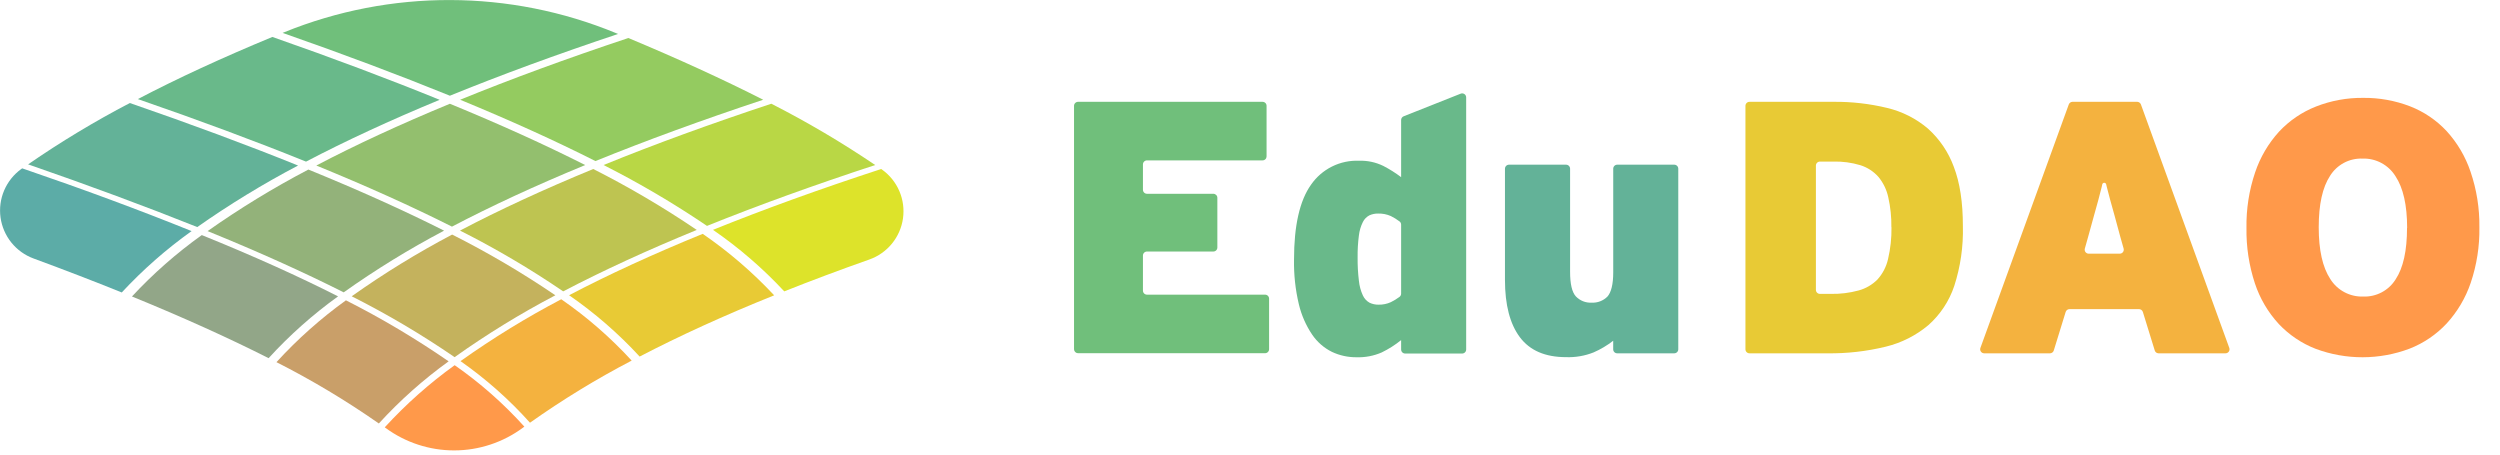 <svg width="280" height="51" viewBox="0 0 280 51" fill="none" xmlns="http://www.w3.org/2000/svg">
<g clip-path="url(#clip0_37_253)">
<path d="M120.291 39.121V11.854C120.291 11.735 120.338 11.621 120.423 11.536C120.507 11.452 120.622 11.404 120.741 11.404H141.41C141.468 11.404 141.527 11.416 141.581 11.439C141.636 11.461 141.685 11.495 141.727 11.536C141.768 11.578 141.801 11.628 141.823 11.682C141.845 11.737 141.856 11.796 141.856 11.854V17.512C141.856 17.57 141.845 17.629 141.823 17.684C141.801 17.738 141.768 17.788 141.727 17.83C141.685 17.872 141.636 17.905 141.581 17.927C141.527 17.95 141.468 17.962 141.41 17.962H128.461C128.341 17.962 128.227 18.009 128.142 18.094C128.058 18.178 128.01 18.293 128.01 18.412V21.253C128.01 21.372 128.058 21.487 128.142 21.571C128.227 21.656 128.341 21.703 128.461 21.703H135.893C136.013 21.703 136.127 21.751 136.212 21.835C136.296 21.92 136.344 22.034 136.344 22.154V27.721C136.344 27.84 136.296 27.954 136.212 28.039C136.127 28.123 136.013 28.171 135.893 28.171H128.461C128.341 28.171 128.227 28.218 128.142 28.303C128.058 28.387 128.01 28.502 128.01 28.621V32.551C128.01 32.67 128.058 32.785 128.142 32.869C128.227 32.954 128.341 33.001 128.461 33.001H141.688C141.807 33.001 141.922 33.048 142.006 33.133C142.091 33.217 142.138 33.332 142.138 33.451V39.108C142.138 39.228 142.091 39.342 142.006 39.427C141.922 39.511 141.807 39.559 141.688 39.559H120.729C120.614 39.556 120.504 39.508 120.423 39.427C120.341 39.346 120.294 39.236 120.291 39.121Z" fill="#70BF7B"/>
<path d="M156.926 39.133V38.093C156.256 38.634 155.526 39.097 154.751 39.473C153.864 39.86 152.902 40.044 151.934 40.013C150.982 40.022 150.04 39.817 149.178 39.411C148.286 38.968 147.523 38.303 146.963 37.479C146.265 36.444 145.76 35.292 145.472 34.078C145.082 32.437 144.9 30.753 144.931 29.067C144.931 25.26 145.567 22.465 146.84 20.68C147.437 19.817 148.244 19.119 149.184 18.651C150.124 18.183 151.167 17.96 152.217 18.003C153.155 17.972 154.088 18.172 154.932 18.584C155.631 18.945 156.298 19.366 156.926 19.841V13.434C156.928 13.346 156.955 13.26 157.006 13.187C157.056 13.114 157.126 13.058 157.209 13.025L163.597 10.491C163.664 10.464 163.737 10.454 163.81 10.461C163.882 10.468 163.952 10.493 164.012 10.534C164.073 10.574 164.123 10.629 164.157 10.693C164.192 10.757 164.211 10.828 164.211 10.901V39.145C164.211 39.265 164.164 39.379 164.079 39.464C163.995 39.548 163.88 39.596 163.761 39.596H157.381C157.32 39.596 157.26 39.584 157.204 39.561C157.148 39.538 157.097 39.504 157.055 39.461C157.012 39.418 156.979 39.366 156.957 39.31C156.935 39.254 156.924 39.193 156.926 39.133ZM156.926 25.154C156.926 25.085 156.91 25.016 156.879 24.954C156.848 24.892 156.802 24.839 156.746 24.798C156.443 24.568 156.12 24.368 155.779 24.2C155.33 24 154.842 23.904 154.35 23.918C154.01 23.911 153.673 23.981 153.363 24.122C153.049 24.29 152.795 24.552 152.638 24.872C152.405 25.343 152.255 25.851 152.196 26.374C152.09 27.188 152.042 28.009 152.053 28.83C152.043 29.704 152.091 30.578 152.196 31.445C152.252 32.012 152.401 32.565 152.638 33.083C152.794 33.428 153.055 33.715 153.384 33.902C153.698 34.053 154.043 34.129 154.391 34.123C154.869 34.135 155.344 34.038 155.779 33.84C156.12 33.671 156.445 33.473 156.75 33.247C156.805 33.204 156.849 33.149 156.879 33.087C156.91 33.024 156.926 32.956 156.926 32.886V25.154Z" fill="#69B98A"/>
<path d="M180.678 39.121V38.163C180.004 38.689 179.266 39.127 178.483 39.469C177.503 39.858 176.453 40.039 175.399 40.001C173.065 40.001 171.341 39.257 170.227 37.77C169.113 36.283 168.556 34.143 168.556 31.351V18.895C168.556 18.776 168.604 18.661 168.688 18.577C168.773 18.492 168.887 18.445 169.007 18.445H175.399C175.519 18.445 175.633 18.492 175.718 18.577C175.802 18.661 175.85 18.776 175.85 18.895V30.439C175.85 31.803 176.064 32.721 176.493 33.193C176.72 33.432 176.996 33.618 177.302 33.74C177.608 33.862 177.937 33.915 178.266 33.898C178.592 33.915 178.918 33.863 179.223 33.745C179.528 33.627 179.805 33.446 180.035 33.214C180.444 32.755 180.682 31.859 180.682 30.516V18.895C180.681 18.836 180.692 18.778 180.715 18.723C180.737 18.669 180.77 18.619 180.811 18.577C180.853 18.535 180.902 18.502 180.956 18.479C181.011 18.457 181.069 18.445 181.128 18.445H187.517C187.636 18.445 187.751 18.492 187.835 18.577C187.92 18.661 187.967 18.776 187.967 18.895V39.121C187.967 39.24 187.92 39.355 187.835 39.439C187.751 39.523 187.636 39.571 187.517 39.571H181.132C181.073 39.572 181.013 39.561 180.958 39.539C180.903 39.517 180.852 39.484 180.81 39.442C180.767 39.4 180.734 39.35 180.711 39.295C180.689 39.239 180.677 39.18 180.678 39.121Z" fill="#63B298"/>
<path d="M219.843 25.326C219.903 27.598 219.576 29.864 218.877 32.027C218.313 33.717 217.314 35.228 215.982 36.411C214.599 37.573 212.966 38.399 211.211 38.826C209.056 39.353 206.844 39.603 204.626 39.571H195.94C195.821 39.571 195.706 39.523 195.622 39.439C195.537 39.355 195.49 39.24 195.49 39.121V11.854C195.49 11.735 195.537 11.62 195.622 11.536C195.706 11.452 195.821 11.404 195.94 11.404H205.359C207.379 11.384 209.394 11.613 211.358 12.088C213.043 12.488 214.609 13.28 215.928 14.401C217.231 15.571 218.227 17.042 218.828 18.686C219.508 20.46 219.846 22.673 219.843 25.326ZM211.833 25.449C211.851 24.326 211.736 23.204 211.489 22.108C211.311 21.265 210.932 20.477 210.384 19.812C209.844 19.203 209.149 18.752 208.373 18.506C207.382 18.206 206.349 18.068 205.314 18.097H203.832C203.712 18.097 203.597 18.144 203.513 18.229C203.428 18.313 203.381 18.428 203.381 18.547V32.465C203.381 32.584 203.428 32.699 203.513 32.783C203.597 32.868 203.712 32.915 203.832 32.915H205.06C206.105 32.936 207.147 32.807 208.156 32.534C208.958 32.319 209.688 31.895 210.273 31.306C210.86 30.657 211.269 29.868 211.461 29.014C211.735 27.846 211.864 26.648 211.846 25.449H211.833Z" fill="#E8CA35"/>
<path d="M241.331 39.252L240 34.937C239.97 34.845 239.912 34.765 239.834 34.709C239.756 34.652 239.662 34.622 239.566 34.622H231.785C231.689 34.622 231.596 34.653 231.518 34.709C231.441 34.766 231.384 34.846 231.355 34.937L230.024 39.252C229.997 39.341 229.943 39.419 229.87 39.476C229.797 39.533 229.707 39.566 229.615 39.571H222.215C222.144 39.569 222.074 39.55 222.012 39.515C221.95 39.481 221.897 39.433 221.857 39.374C221.817 39.316 221.791 39.248 221.782 39.178C221.773 39.108 221.781 39.036 221.805 38.969L231.703 11.699C231.734 11.614 231.789 11.541 231.862 11.488C231.935 11.436 232.023 11.406 232.113 11.404H239.373C239.463 11.407 239.55 11.436 239.623 11.489C239.696 11.541 239.752 11.615 239.783 11.699L249.681 38.969C249.705 39.036 249.712 39.108 249.703 39.178C249.694 39.248 249.669 39.316 249.629 39.374C249.589 39.433 249.536 39.481 249.474 39.515C249.411 39.55 249.342 39.569 249.271 39.571H241.74C241.647 39.567 241.558 39.534 241.484 39.477C241.411 39.42 241.357 39.341 241.331 39.252ZM237.485 26.562C237.244 25.649 237.027 24.859 236.842 24.188C236.658 23.517 236.486 22.915 236.339 22.379C236.191 21.842 236.06 21.351 235.954 20.909L235.892 20.643C235.881 20.594 235.853 20.55 235.813 20.519C235.773 20.487 235.724 20.47 235.673 20.47C235.623 20.47 235.573 20.487 235.534 20.519C235.494 20.55 235.466 20.594 235.454 20.643L235.393 20.93C235.282 21.384 235.155 21.879 235.008 22.416C234.86 22.952 234.692 23.558 234.504 24.229C234.316 24.9 234.095 25.678 233.861 26.562L233.501 27.839C233.482 27.906 233.479 27.977 233.492 28.045C233.504 28.114 233.533 28.178 233.575 28.234C233.617 28.289 233.672 28.334 233.734 28.365C233.796 28.396 233.865 28.412 233.935 28.412H237.412C237.481 28.412 237.55 28.396 237.613 28.365C237.675 28.334 237.729 28.289 237.772 28.234C237.814 28.178 237.842 28.114 237.855 28.045C237.868 27.977 237.865 27.906 237.846 27.839L237.485 26.562Z" fill="#F4B23F"/>
<path d="M277.691 25.449C277.726 27.56 277.399 29.662 276.725 31.663C276.152 33.356 275.233 34.912 274.026 36.231C272.872 37.467 271.456 38.429 269.882 39.047C266.49 40.328 262.749 40.335 259.353 39.067C257.789 38.46 256.381 37.512 255.229 36.292C254.023 34.984 253.11 33.434 252.551 31.744C251.89 29.739 251.57 27.637 251.605 25.526C251.57 23.415 251.897 21.314 252.572 19.313C253.139 17.62 254.053 16.065 255.254 14.744C256.407 13.508 257.824 12.546 259.398 11.928C261.078 11.27 262.869 10.942 264.673 10.962C266.468 10.942 268.251 11.263 269.927 11.908C271.483 12.514 272.883 13.462 274.022 14.683C275.221 15.997 276.133 17.546 276.7 19.231C277.383 21.232 277.718 23.335 277.691 25.449ZM269.599 25.526C269.599 22.98 269.164 21.05 268.293 19.734C267.906 19.111 267.362 18.6 266.715 18.254C266.068 17.907 265.341 17.738 264.607 17.761C263.884 17.733 263.165 17.897 262.526 18.236C261.886 18.576 261.348 19.078 260.967 19.693C260.12 20.979 259.697 22.897 259.697 25.449C259.697 28 260.127 29.931 260.987 31.241C261.374 31.864 261.918 32.375 262.565 32.721C263.212 33.068 263.939 33.238 264.673 33.214C265.396 33.242 266.114 33.078 266.754 32.739C267.393 32.4 267.932 31.897 268.313 31.282C269.162 29.999 269.587 28.081 269.587 25.526H269.599Z" fill="#FF994A"/>
<path d="M2.486 18.854L2.371 18.936C1.531 19.546 0.873 20.372 0.466 21.326C0.058 22.281 -0.082 23.328 0.06 24.356C0.202 25.384 0.62 26.354 1.27 27.163C1.92 27.971 2.778 28.589 3.751 28.948C7.218 30.226 10.514 31.495 13.637 32.755C16.005 30.206 18.625 27.903 21.459 25.883C15.717 23.56 9.393 21.217 2.486 18.854Z" fill="#5CACA7"/>
<path d="M22.601 26.329C19.768 28.352 17.148 30.656 14.779 33.206C20.474 35.531 25.575 37.834 30.083 40.115C32.431 37.546 35.038 35.226 37.864 33.193C33.356 30.909 28.269 28.621 22.601 26.329Z" fill="#92A688"/>
<path d="M38.744 33.636C35.919 35.67 33.311 37.991 30.963 40.562C34.942 42.579 38.774 44.874 42.43 47.43C44.79 44.848 47.409 42.517 50.247 40.471C46.572 37.935 42.729 35.651 38.744 33.636Z" fill="#C99F69"/>
<path d="M50.923 40.901C48.081 42.946 45.457 45.278 43.093 47.86L43.187 47.93C45.416 49.569 48.112 50.45 50.88 50.446C53.647 50.442 56.34 49.551 58.564 47.905L58.728 47.782C56.397 45.199 53.779 42.89 50.923 40.901Z" fill="#FF994A"/>
<path d="M14.542 11.539C10.606 13.592 6.802 15.886 3.149 18.408C10.045 20.796 16.36 23.137 22.093 25.432C25.704 22.894 29.476 20.591 33.383 18.539C27.683 16.238 21.402 13.905 14.542 11.539Z" fill="#63B298"/>
<path d="M34.538 18.989C30.629 21.038 26.859 23.34 23.252 25.883C28.912 28.186 33.992 30.473 38.494 32.743C42.085 30.193 45.842 27.884 49.739 25.833C45.232 23.566 40.165 21.284 34.538 18.989Z" fill="#93B27A"/>
<path d="M50.64 26.271C46.742 28.324 42.983 30.634 39.391 33.185C43.381 35.196 47.231 37.473 50.915 40.001C54.517 37.44 58.287 35.124 62.201 33.071C58.499 30.556 54.638 28.284 50.64 26.271Z" fill="#C4B25D"/>
<path d="M62.86 33.517C58.947 35.57 55.178 37.885 51.578 40.447C54.427 42.441 57.038 44.755 59.359 47.344C62.994 44.771 66.799 42.446 70.747 40.386C68.383 37.809 65.738 35.505 62.86 33.517Z" fill="#F4B23F"/>
<path d="M30.505 4.138C24.878 6.468 19.857 8.784 15.439 11.097C22.294 13.463 28.573 15.798 34.276 18.101C38.678 15.796 43.654 13.488 49.24 11.179C43.561 8.865 37.316 6.518 30.505 4.138Z" fill="#69B98A"/>
<path d="M50.386 11.621C44.801 13.93 39.814 16.236 35.427 18.539C41.062 20.84 46.126 23.121 50.62 25.383C55.01 23.083 59.969 20.782 65.543 18.486C61.046 16.213 55.994 13.924 50.386 11.621Z" fill="#93BF6E"/>
<path d="M66.443 18.928C60.874 21.223 55.9 23.522 51.521 25.825C55.518 27.838 59.379 30.112 63.077 32.633C67.475 30.332 72.462 28.038 78.037 25.752C74.321 23.233 70.449 20.954 66.443 18.928Z" fill="#BEC451"/>
<path d="M78.704 26.19C73.118 28.471 68.129 30.763 63.737 33.066C66.619 35.055 69.27 37.359 71.64 39.935C76.071 37.631 81.059 35.346 86.706 33.075C84.296 30.497 81.613 28.188 78.704 26.19Z" fill="#E8CA35"/>
<path d="M31.823 3.614L31.655 3.684C38.467 6.066 44.711 8.412 50.386 10.721C56.049 8.412 62.328 6.106 69.224 3.803L68.995 3.709C57.097 -1.197 43.746 -1.231 31.823 3.614Z" fill="#70BF7B"/>
<path d="M70.375 4.257C63.47 6.558 57.191 8.862 51.537 11.171C57.142 13.48 62.193 15.769 66.689 18.04C72.338 15.745 78.6 13.455 85.478 11.171C80.973 8.884 75.939 6.579 70.375 4.257Z" fill="#94CB60"/>
<path d="M86.387 11.617C79.504 13.896 73.24 16.184 67.594 18.482C71.598 20.506 75.469 22.784 79.183 25.301C84.848 23.017 91.128 20.744 98.021 18.482C94.288 15.957 90.402 13.664 86.387 11.617Z" fill="#B9D745"/>
<path d="M98.693 18.928C91.785 21.187 85.506 23.459 79.855 25.743C82.759 27.742 85.435 30.052 87.836 32.633C90.84 31.437 94.017 30.247 97.37 29.063C98.358 28.714 99.232 28.1 99.896 27.288C100.56 26.477 100.988 25.499 101.135 24.461C101.281 23.423 101.14 22.365 100.727 21.402C100.314 20.438 99.644 19.607 98.791 18.997L98.693 18.928Z" fill="#DDE32A"/>
</g>
<defs>
<clipPath id="clip0_37_253">
<rect width="280" height="50.459" fill="white"/>
</clipPath>
</defs>
</svg>
